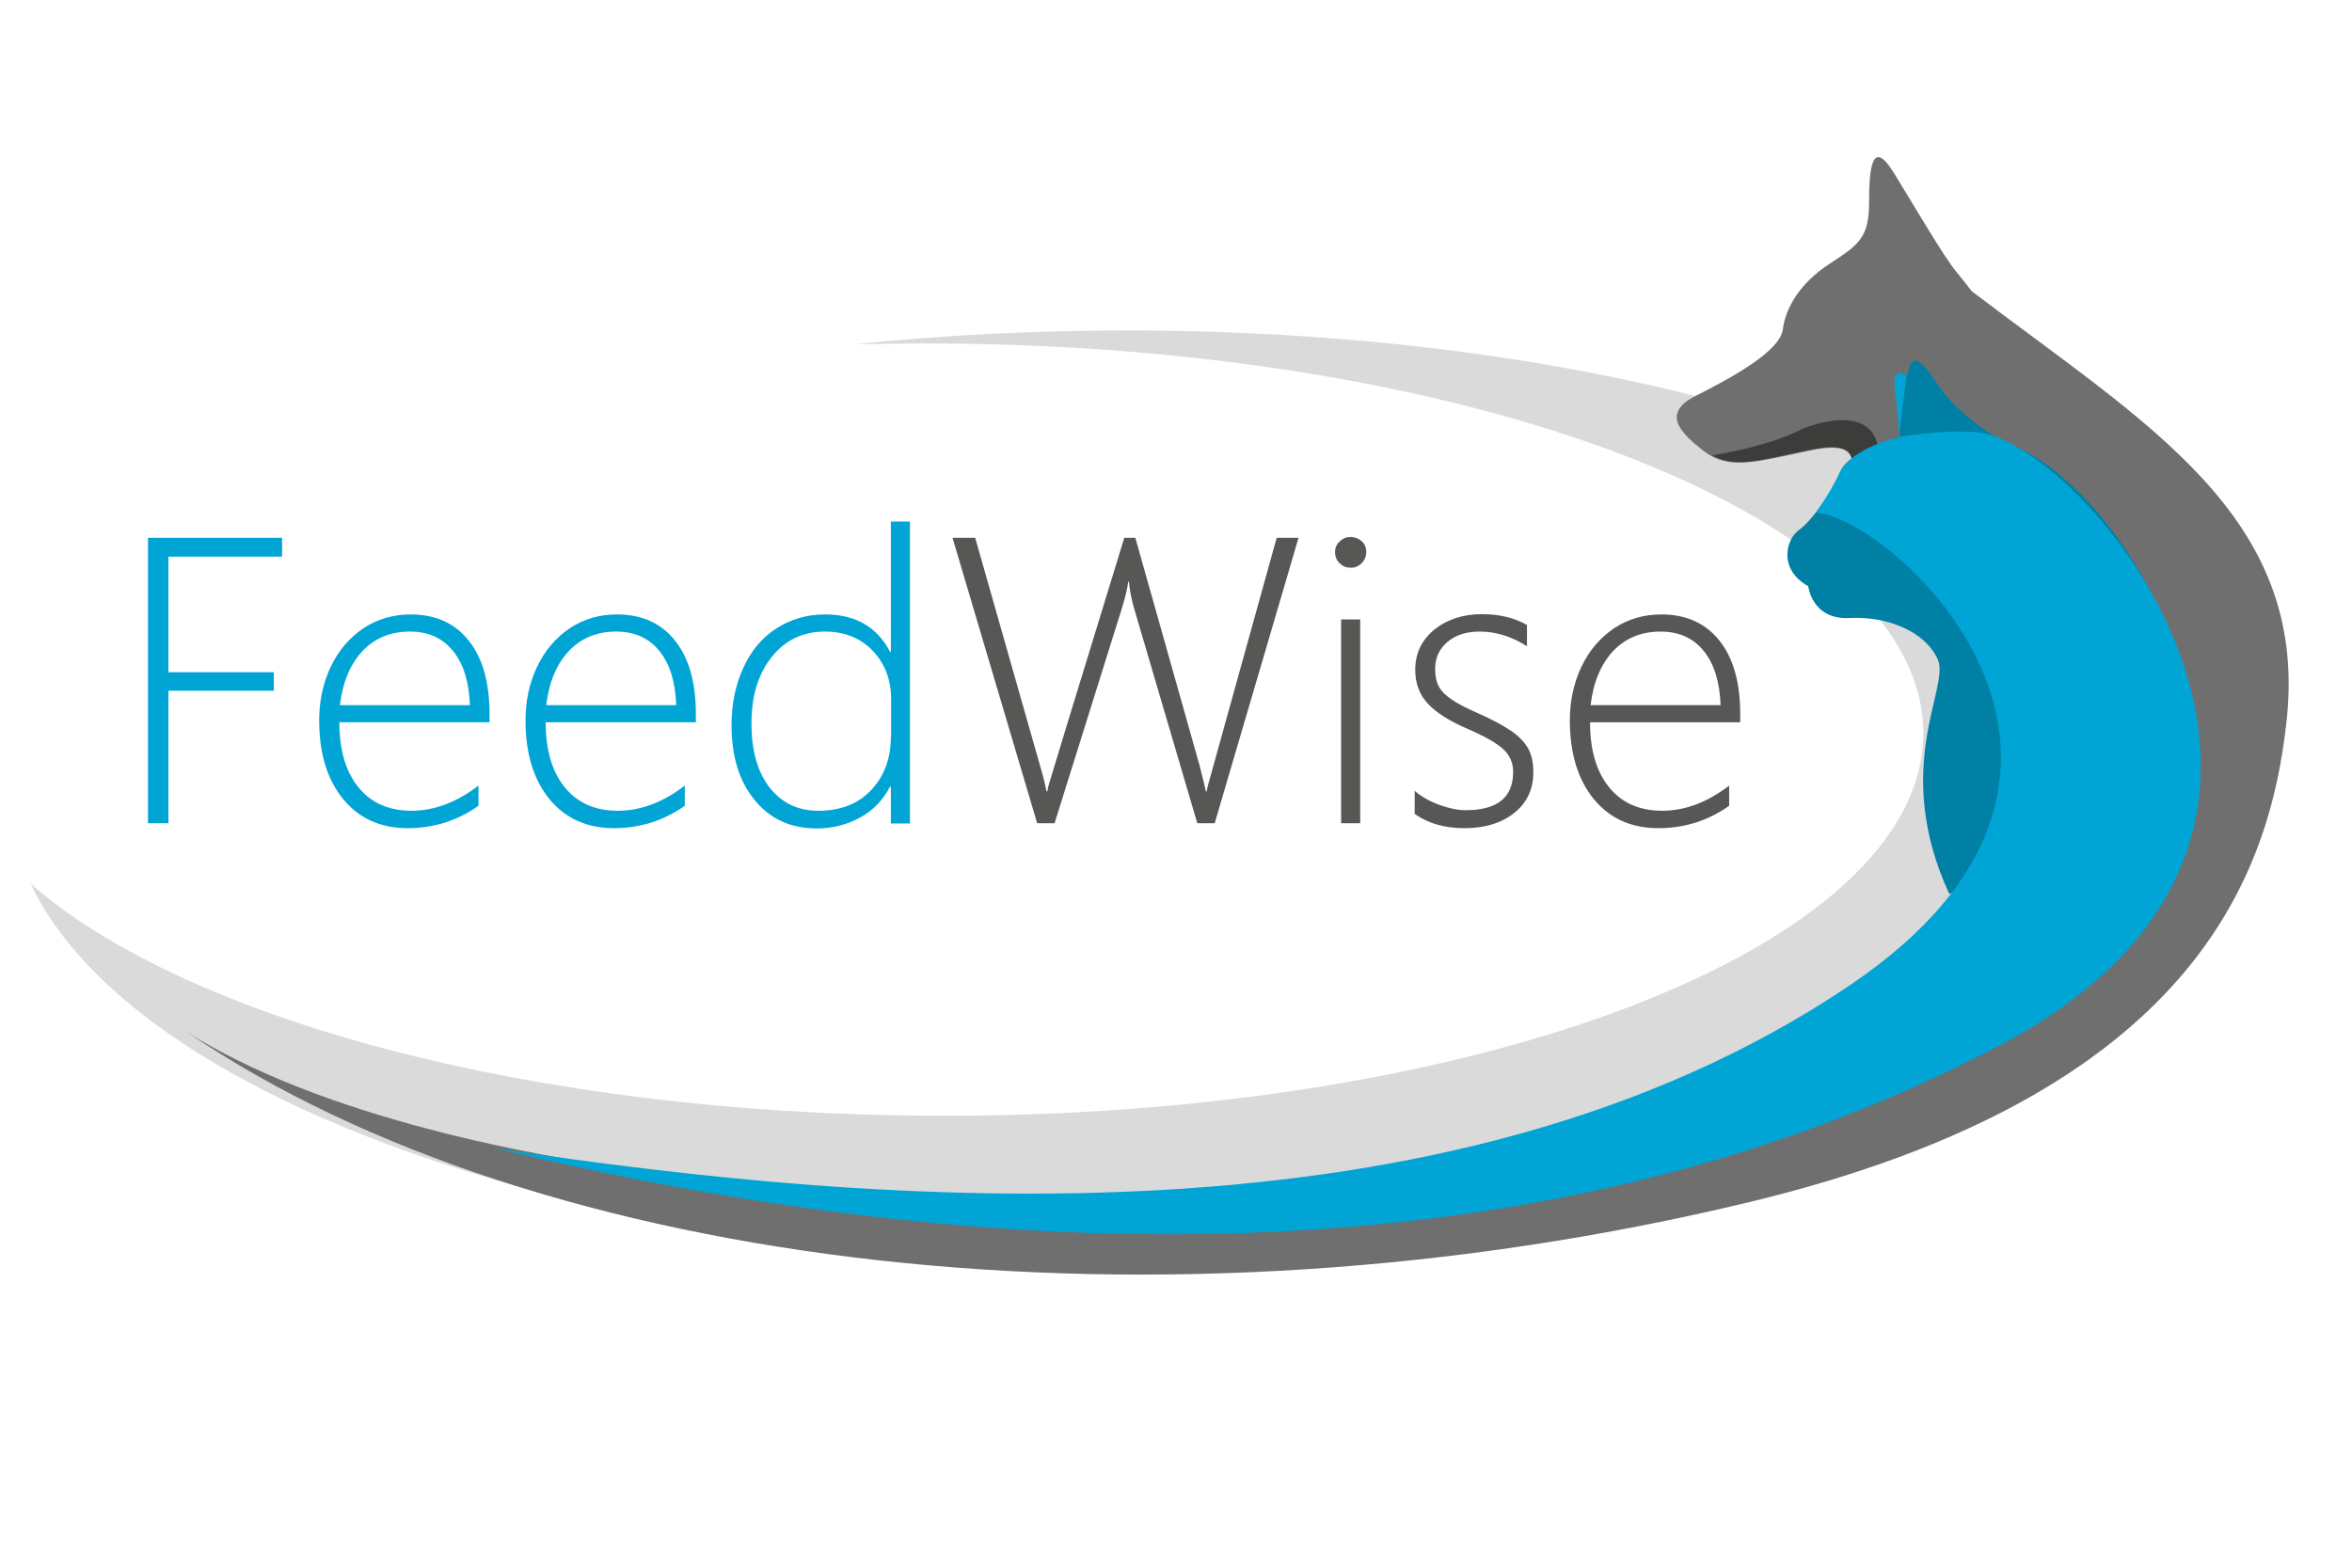 <?xml version="1.0" encoding="utf-8"?>
<!-- Generator: Adobe Illustrator 24.1.3, SVG Export Plug-In . SVG Version: 6.00 Build 0)  -->
<svg version="1.1" id="Laag_1" xmlns="http://www.w3.org/2000/svg" xmlns:xlink="http://www.w3.org/1999/xlink" x="0px" y="0px"
	 viewBox="0 0 850.4 566.9" style="enable-background:new 0 0 850.4 566.9;" xml:space="preserve">
<style type="text/css">
	.st0{clip-path:url(#SVGID_2_);fill:#DADADA;}
	.st1{clip-path:url(#SVGID_2_);fill:#706F6F;}
	.st2{clip-path:url(#SVGID_2_);fill:#3C3C3B;}
	.st3{clip-path:url(#SVGID_2_);fill:#0080A4;}
	.st4{clip-path:url(#SVGID_2_);fill:#00A5D6;}
	.st5{clip-path:url(#SVGID_4_);fill:#575756;}
	.st6{clip-path:url(#SVGID_4_);fill:#00A5D6;}
</style>
<g>
	<defs>
		<rect id="SVGID_1_" x="11.2" y="49.8" width="828.1" height="436.3"/>
	</defs>
	<clipPath id="SVGID_2_">
		<use xlink:href="#SVGID_1_"  style="overflow:visible;"/>
	</clipPath>
	<path class="st0" d="M337.1,403.5c197.5,0.9,357.9-61,358.3-138.1c0.3-77.1-159.5-140.4-357.1-141.2c-9.9,0-19.7,0.1-29.3,0.3
		c32.7-3.4,67-5.1,102.4-5c224.8,1,396.4,77.4,396,170.8c-0.4,93.3-172.6,168.2-397.5,167.2c-197.7-0.8-362.2-60.1-398.8-137.9
		C67,368.5,191.8,402.8,337.1,403.5"/>
	<path class="st1" d="M826.8,260.2c7.8-73.7-50.8-106.8-113.9-154.9c-2.2-2.8-4.1-5.3-5.4-6.8c-4.8-5.8-14.8-23.1-22.7-35.9
		c-7.9-12.8-9-2.1-9,10.6s-3.7,15.3-14.3,22.2c-10.6,6.9-15.9,15.8-16.9,23.8c-1.1,7.9-18.5,17.4-31.2,23.8
		c-12.7,6.3-6.3,13.2,2.6,20.1c9,6.9,18,4.2,37.5,0c19.6-4.2,15.9,3.7,16.4,12.1c0,0,2.1,49.6,43.6,55.2c0,0,23.3,5.7,34.2,28.6
		C768,301,718.7,382.7,599,407.9c-219.8,46.4-442.3,21.6-531.3-34.6C195.4,460.2,420,486.1,633,434.6
		C793.1,395.9,820.8,316.6,826.8,260.2"/>
	<path class="st2" d="M713.5,230.2C672,224.6,670,175,670,175c-0.7-7.5,3.5-16.4-15.7-12.3c-20,4.3-27,6.2-35.3,2c0,0,20-3,32.7-9.6
		c0,0,29.2-12.6,27.7,12.5C679.4,167.7,676.9,213.9,713.5,230.2"/>
	<path class="st3" d="M704.8,323.3c-21.2-46,0.5-74.8-4.2-84.9c-4.7-10.2-18.3-15.6-31.9-14.9c-13.6,0.7-14.9-11.5-14.9-11.5
		c-10.9-6.1-8.1-16.9-3.4-20.3c4.7-3.4,11.5-12.9,14.9-21c3.4-8.1,21.7-12.9,21.7-12.9s0-6.1-1.4-16.3c-1.4-10.2,4.1-5.4,4.1-5.4
		c1.4-12.2,7.5-2,12.2,4.7c4.7,6.8,16.3,16.3,25.8,20.3c0,0,34.9,11.8,59.4,73.8C787.1,235,789.4,284.3,704.8,323.3"/>
	<path class="st4" d="M720.1,157.4c44.2,14.3,144.4,146.7,1.9,221.2c-166.6,87.1-365.7,79.7-543,36.6
		c138.7,20.9,344.6,38.8,489.4-58.6c117.2-78.8,15-169.9-11.9-171.2c0,0,5-6.7,8.4-13.9c0,0,2.7-8.7,22-13.5
		C686.9,157.9,710,154.1,720.1,157.4"/>
	<path class="st4" d="M686.6,157.7c0,0,0-6.1-1.4-16.3c-1.4-10.2,4.1-5.4,4.1-5.4"/>
</g>
<g>
	<defs>
		<rect id="SVGID_3_" x="11.2" y="49.8" width="828.1" height="467.3"/>
	</defs>
	<clipPath id="SVGID_4_">
		<use xlink:href="#SVGID_3_"  style="overflow:visible;"/>
	</clipPath>
	<path class="st5" d="M575.1,255c1-8.4,3.8-14.9,8.2-19.6c4.5-4.7,10.2-7,17.1-7c6.6,0,11.8,2.3,15.6,7c3.8,4.7,5.8,11.2,6.1,19.6
		H575.1z M629.2,261.3v-3.1c0-11.4-2.5-20.2-7.5-26.5c-5-6.3-12-9.5-21-9.5c-6.4,0-12.1,1.7-17.1,5c-5,3.4-9,8-11.8,13.9
		c-2.8,5.9-4.2,12.4-4.2,19.4c0,11.9,2.9,21.4,8.6,28.4c5.7,7,13.5,10.6,23.4,10.6c9.4,0,18-2.7,25.6-8.1v-7.3
		c-7.8,6-15.9,9.1-24.2,9.1c-8.2,0-14.6-2.8-19.2-8.5c-4.6-5.6-6.9-13.5-6.9-23.5H629.2z M511.6,294.4c4.8,3.4,10.8,5.1,17.9,5.1
		c7.5,0,13.5-1.9,18.1-5.6c4.6-3.7,6.8-8.6,6.8-14.7c0-3.3-0.6-6.1-1.8-8.4c-1.2-2.2-3.2-4.4-6.1-6.4c-2.9-2-7-4.2-12.4-6.6
		c-4.1-1.8-7.2-3.4-9.3-4.9c-2.1-1.4-3.6-2.9-4.5-4.5c-0.9-1.6-1.4-3.8-1.4-6.5c0-4,1.5-7.3,4.5-9.8c3-2.5,6.9-3.7,11.6-3.7
		c5.9,0,11.6,1.8,17.1,5.3v-7.7c-4.6-2.6-10-3.9-16.3-3.9c-6.8,0-12.6,1.9-17.2,5.6c-4.6,3.8-6.9,8.6-6.9,14.5c0,4.9,1.5,9,4.5,12.2
		c3,3.3,7.9,6.4,14.7,9.3c6.2,2.7,10.5,5.2,12.8,7.4c2.3,2.2,3.4,4.9,3.4,8c0,9.3-5.7,13.9-17.2,13.9c-2.7,0-5.8-0.6-9.4-1.9
		c-3.6-1.3-6.6-3-9-5.1V294.4z M491.8,224h-6.9v73.7h6.9V224z M492.3,203.7c1.1-1.1,1.7-2.5,1.7-4.1c0-1.6-0.6-3-1.7-3.9
		c-1.1-1-2.5-1.5-4-1.5s-2.8,0.5-3.9,1.6c-1.1,1-1.7,2.3-1.7,3.8c0,1.7,0.6,3.1,1.7,4.1c1.1,1.1,2.4,1.6,3.9,1.6
		C489.8,205.4,491.2,204.8,492.3,203.7 M469.5,194.5h-7.9l-24.1,86.8c-0.7,2.4-1.1,4-1.2,4.9H436c-0.4-1.8-1.1-4.9-2.2-9.1
		l-23.3-82.6h-4c-18.1,58.9-27.2,88.8-27.4,89.6c-0.2,0.8-0.3,1.5-0.4,2.1h-0.3c-0.5-2.4-1.2-5.5-2.3-9.1l-23.5-82.6h-8.2L375,297.7
		h6.3l24.3-77.6c1.3-4.3,2.1-7.5,2.3-9.7h0.3c0.2,2.7,0.8,6,1.9,9.8l22.8,77.5h6.3L469.5,194.5z"/>
	<path class="st6" d="M322.1,266.4c0,7.9-2.4,14.3-7.1,19.3c-4.7,5-11.1,7.5-19.1,7.5c-7.4,0-13.3-2.8-17.7-8.5
		c-4.4-5.7-6.5-13.4-6.5-23.1c0-10,2.5-18,7.4-24.1s11.3-9.1,19.2-9.1c7,0,12.8,2.3,17.2,6.9c4.4,4.6,6.7,10.4,6.7,17.6V266.4z
		 M329,297.7V188.6h-6.9v47.1h-0.3c-4.7-9-12.5-13.5-23.5-13.5c-6.5,0-12.3,1.7-17.5,5c-5.2,3.3-9.2,8.1-12,14.2
		c-2.8,6.1-4.3,13-4.3,20.8c0,11.4,2.8,20.5,8.5,27.3c5.6,6.8,13.1,10.1,22.3,10.1c5.6,0,10.8-1.3,15.6-3.9
		c4.8-2.6,8.4-6.4,10.9-11.2h0.3v13.3H329z M197.5,255c1-8.4,3.8-14.9,8.2-19.6c4.5-4.7,10.2-7,17.1-7c6.6,0,11.8,2.3,15.6,7
		c3.8,4.7,5.8,11.2,6.1,19.6H197.5z M251.6,261.3v-3.1c0-11.4-2.5-20.2-7.5-26.5c-5-6.3-12-9.5-21-9.5c-6.4,0-12.1,1.7-17.1,5
		c-5,3.4-9,8-11.8,13.9c-2.8,5.9-4.2,12.4-4.2,19.4c0,11.9,2.9,21.4,8.6,28.4c5.7,7,13.5,10.6,23.4,10.6c9.4,0,17.9-2.7,25.6-8.1
		v-7.3c-7.8,6-15.9,9.1-24.2,9.1c-8.2,0-14.6-2.8-19.2-8.5c-4.6-5.6-6.9-13.5-6.9-23.5H251.6z M122.9,255c1-8.4,3.8-14.9,8.2-19.6
		c4.5-4.7,10.2-7,17.1-7c6.6,0,11.8,2.3,15.6,7c3.8,4.7,5.8,11.2,6.1,19.6H122.9z M177,261.3v-3.1c0-11.4-2.5-20.2-7.5-26.5
		c-5-6.3-12-9.5-21-9.5c-6.4,0-12.1,1.7-17.1,5c-5,3.4-9,8-11.8,13.9c-2.8,5.9-4.2,12.4-4.2,19.4c0,11.9,2.9,21.4,8.6,28.4
		c5.7,7,13.5,10.6,23.4,10.6c9.4,0,18-2.7,25.6-8.1v-7.3c-7.8,6-15.9,9.1-24.2,9.1c-8.2,0-14.6-2.8-19.2-8.5
		c-4.6-5.6-6.9-13.5-6.9-23.5H177z M102,201.3v-6.8H53.5v103.2h7.4v-47.9H99v-6.7H60.9v-41.8H102z"/>
</g>
</svg>
